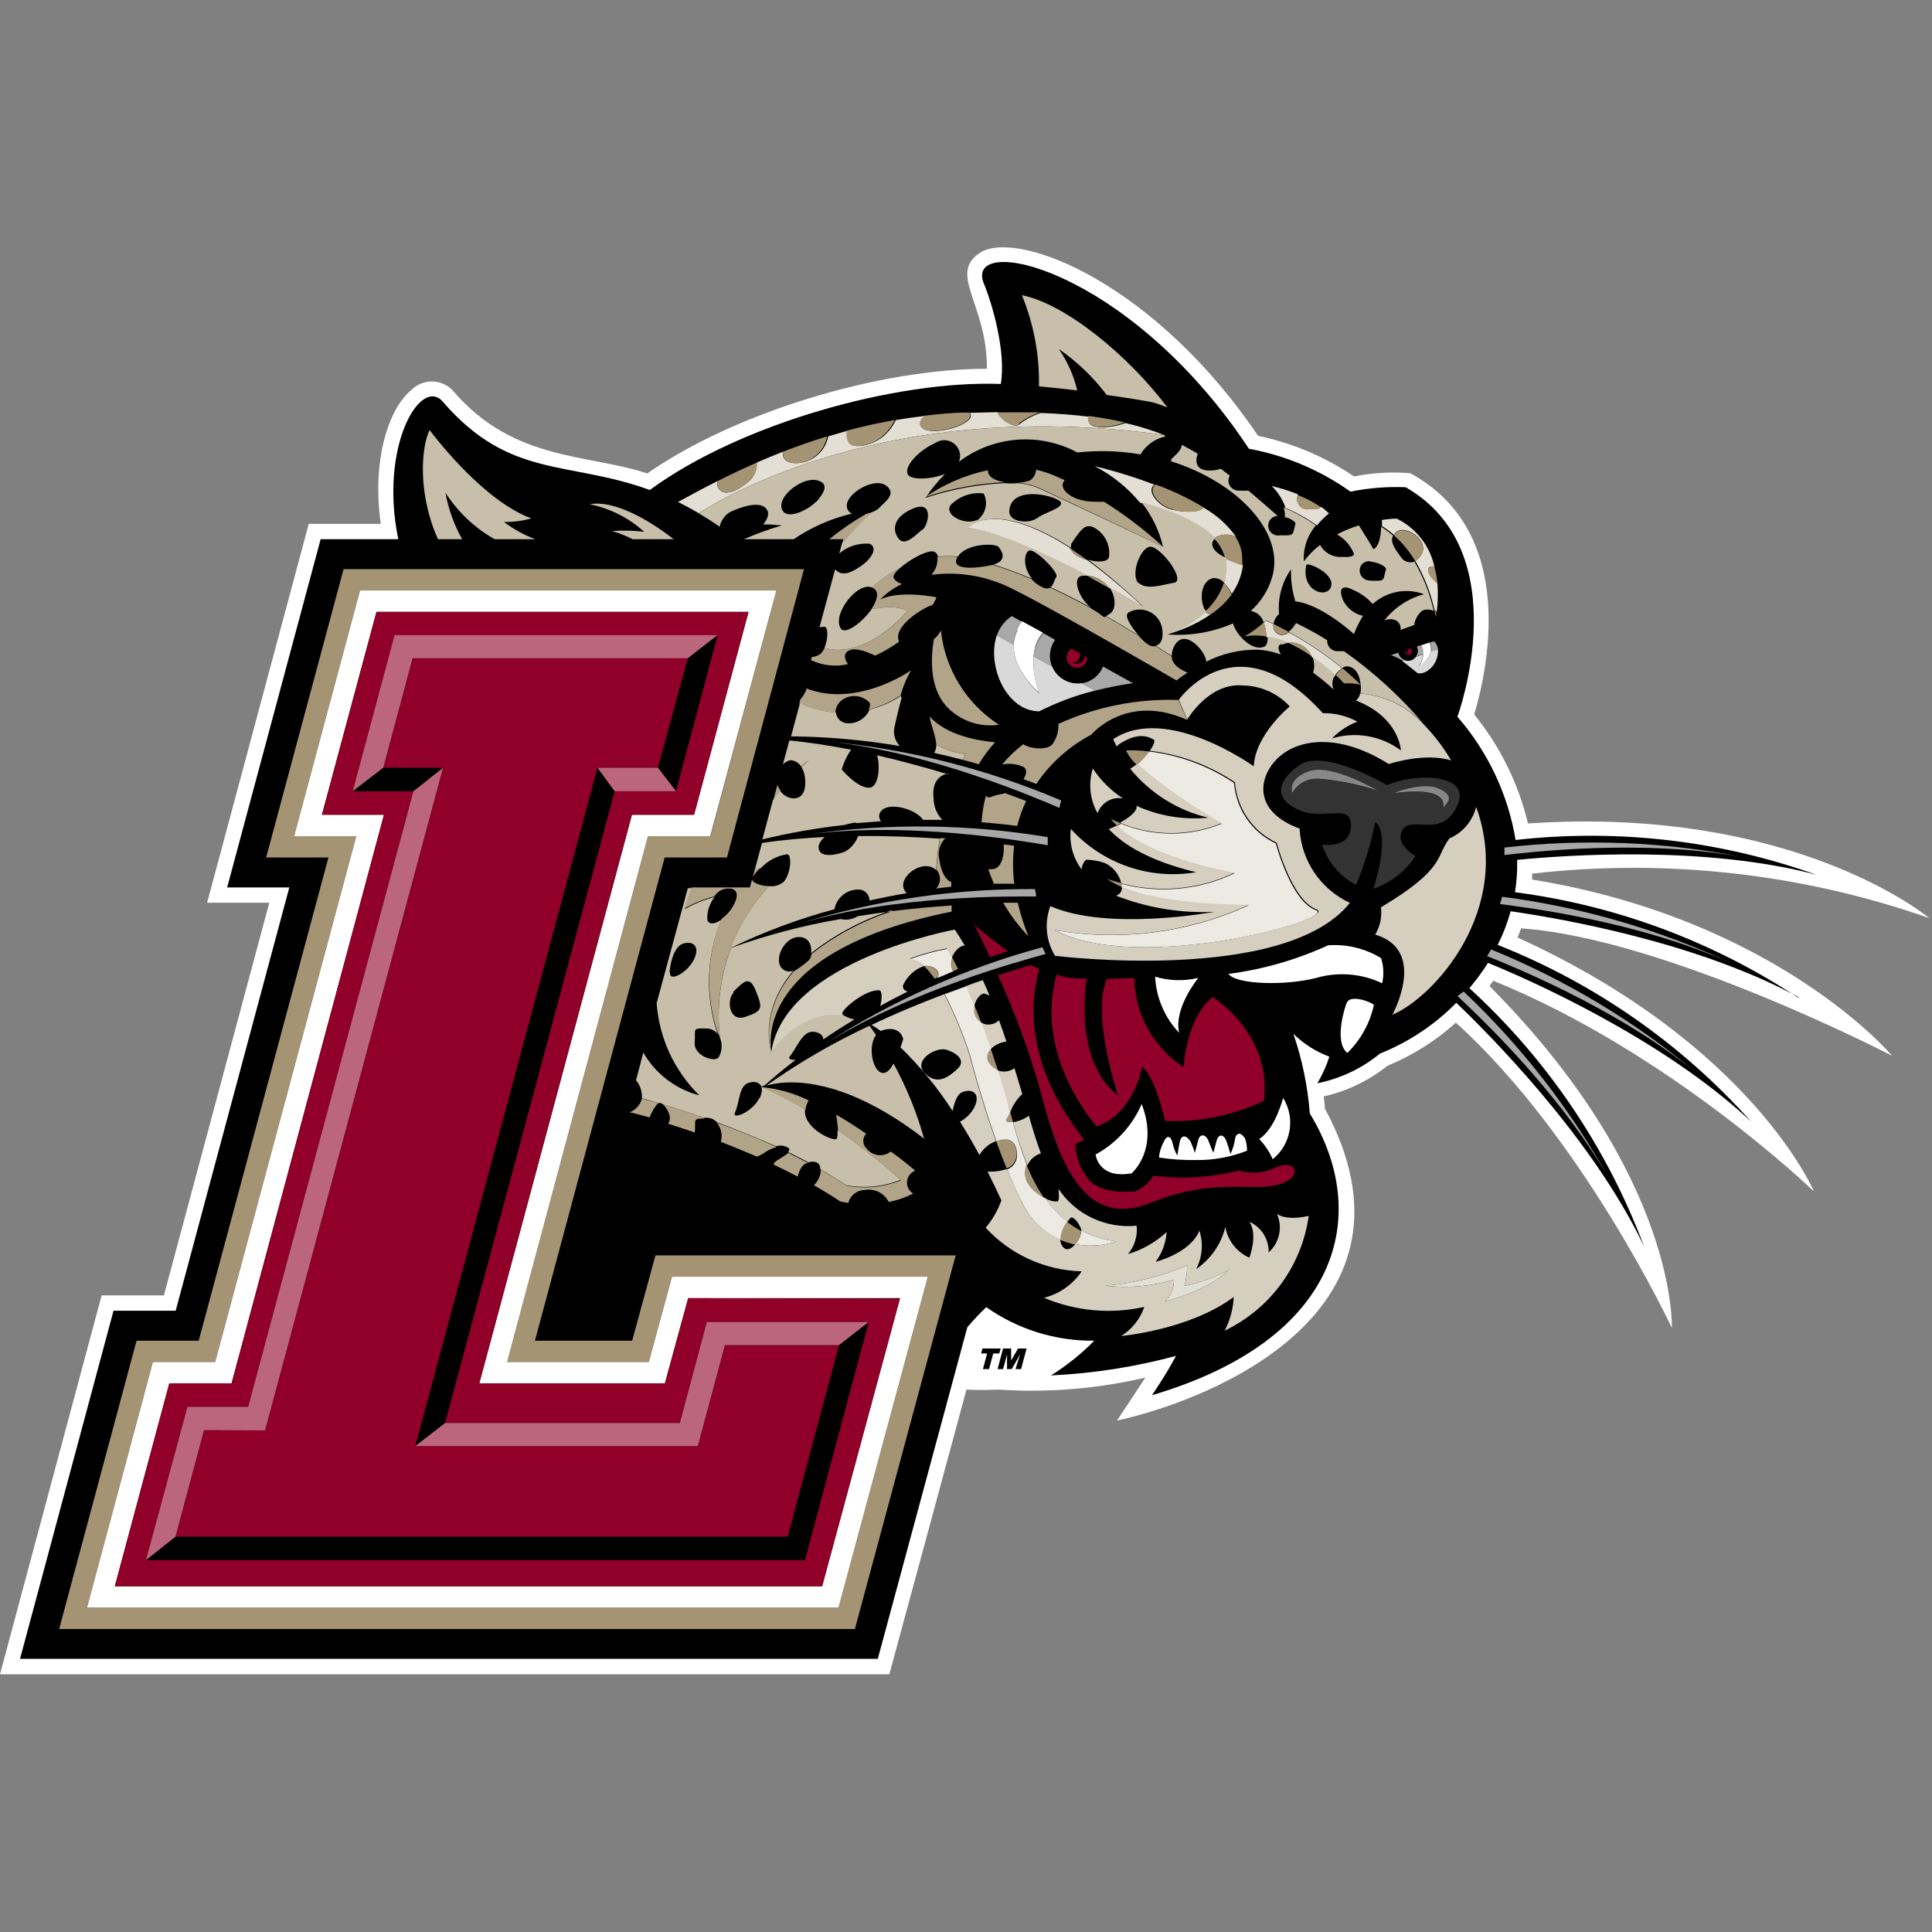 <?xml version="1.0" encoding="UTF-8" standalone="no"?>
<svg width="250px" height="250px" viewBox="0 0 250 250" version="1.1" xmlns="http://www.w3.org/2000/svg" xmlns:xlink="http://www.w3.org/1999/xlink">
    <rect x="0" y="0" width="250" height="250" fill="#808080" stroke="none"/>
    <!-- Generator: Sketch 47.1 (45422) - http://www.bohemiancoding.com/sketch -->
    <title>LAFAY</title>
    <desc>Created with Sketch.</desc>
    <defs></defs>
    <g id="Page-1" stroke="none" stroke-width="1" fill="none" fill-rule="evenodd">
        <g id="LAFAY" fill-rule="nonzero">
            <g id="Asset-2" transform="translate(0, 32)">
                <path d="M244.829,104.609 C244.829,104.609 230.047,87.001 198.245,81.809 C198.261,81.556 198.261,81.302 198.245,81.049 C215.593,79.064 233.166,81.031 249.643,86.8 C249.643,86.8 232.283,72.215 197.717,74.555 C196.487,69.392 194.109,64.572 190.761,60.45 C192.314,55.258 196.693,36.937 182.484,29.233 C180.054,29.033 177.608,29.174 175.217,29.651 C171.459,27.11 167.239,25.325 162.795,24.397 C149.55,4.821 132.189,-2.17 127.019,0.574 C122.453,3.333 127.78,7.254 127.702,15.717 C113.602,15.717 94.938,21.452 83.758,29.264 C76.087,26.706 66.553,27.714 58.758,18.724 C58.109,17.93 57.16,17.44 56.137,17.369 C55.113,17.299 54.106,17.654 53.354,18.352 C50.14,20.925 48.137,27.761 49.27,35.789 L39.953,35.789 C39.658,36.921 27.314,82.909 26.801,84.816 L34.845,84.816 L21.211,135.625 L13.152,135.625 C12.857,136.756 0.512,182.745 0,184.651 L115.078,184.651 C117.997,173.925 122.127,158.673 125.062,147.808 C126.801,147.932 129.13,147.808 129.13,147.808 C135.534,148.241 141.966,147.719 148.214,146.258 C147.795,146.924 144.534,151.822 144.534,151.822 C156.957,149.095 185.543,137.531 171.429,111.43 C171.429,110.933 171.351,110.406 171.289,109.879 C174.302,109.195 177.121,107.838 179.534,105.912 C182.785,104.576 185.78,102.688 188.385,100.332 C204.783,115.118 216.335,139.826 216.335,139.826 C216.335,139.826 217.158,120.156 192.733,95.588 L193.23,94.906 C216.165,104.207 234.72,122.171 234.72,122.171 C234.72,122.171 226.708,103.137 196.366,89.311 C196.537,88.924 196.677,88.536 196.817,88.133 C215.45,89.388 244.829,104.609 244.829,104.609" id="Shape" fill="#FFFFFF"></path>
                <path d="M232.686,97.108 C221.673,89.827 209.139,85.157 196.04,83.452 C196.26,82.068 196.354,80.668 196.32,79.267 C202.795,78.632 220.652,77.391 235.031,81.189 C222.573,76.749 209.263,75.211 196.118,76.694 C195.134,70.784 192.527,65.263 188.587,60.745 C188.587,60.745 196.475,39.432 181.894,31.047 C179.499,30.947 177.1,31.14 174.752,31.62 C170.834,28.83 166.349,26.936 161.615,26.071 C145.963,2.433 124.519,-1.953 127.329,4.743 C128.354,7.207 130.217,13.485 129.503,17.686 C116.056,17.174 95.854,22.77 84.084,31.403 C73.463,27.544 65.963,30.008 57.298,19.98 C54.457,16.678 49.037,25.683 51.537,37.773 L41.491,37.773 L29.394,82.832 L37.438,82.832 L22.733,137.609 L14.689,137.609 L2.593,182.652 L113.587,182.652 L125.171,139.748 C125.94,138.836 126.759,137.966 127.624,137.144 C131.708,140.025 136.599,141.543 141.599,141.484 C139.917,143.2 138.035,144.709 135.994,145.979 C141.463,145.726 146.888,144.879 152.174,143.452 C150.87,145.917 149.068,148.536 149.068,148.536 C173.494,141.329 177.484,125.178 169.488,112.081 C169.217,108.569 168.502,105.105 167.36,101.773 C168.69,103.072 170.277,104.081 172.019,104.734 C171.632,105.935 171.111,107.089 170.466,108.174 C173.442,107.576 176.226,106.256 178.571,104.331 C182.284,102.847 185.647,100.609 188.447,97.758 C192.081,101.246 205.916,114.901 212.733,129.27 C207.942,116.515 200.2,105.071 190.14,95.868 C191.015,94.833 191.819,93.74 192.547,92.597 C197.376,94.55 215.093,102.3 226.599,113.15 C217.602,103.078 206.372,95.244 193.804,90.272 C194.501,88.877 195.062,87.418 195.481,85.916 C201.848,86.831 219.581,89.885 232.748,97.046" id="Shape" fill="#000000"></path>
                <path d="M139.41,18.6 C138.967,16.648 138.15,14.801 137.003,13.159 C139.38,14.798 141.477,16.808 143.214,19.111 C146.227,19.53 148.447,19.918 149.006,20.026 C149.565,20.134 150.388,20.476 151.071,20.724 C145.963,13.95 137.842,7.301 132.236,6.2 C133.769,9.94 134.52,13.955 134.441,17.995 C136.149,18.151 137.826,18.337 139.41,18.523" id="Shape" fill="#C8BFAB"></path>
                <path d="M141.77,117.382 C141.77,117.382 142.081,120.59 146.429,119.831 C146.429,119.831 150.016,116.823 147.733,110.856 C146.535,113.633 144.442,115.93 141.786,117.382" id="Shape" fill="#FFFFFF"></path>
                <path d="M166.04,110.05 C166.04,110.05 165.016,114.111 162.935,115.382 C163.669,116.146 164.262,117.033 164.689,118.001 C167.086,116.07 167.659,112.656 166.025,110.05" id="Shape" fill="#FFFFFF"></path>
                <path d="M140.621,94.643 C137.314,94.643 136.755,94.038 136.755,94.038 C133.649,104.594 141.894,113.77 141.894,113.77 C146.801,112.065 147.795,106.02 147.795,106.02 C149.55,107.462 150.761,113.057 150.761,113.057 C155.169,113.237 159.555,112.343 163.54,110.453 C164.658,101.788 156.91,97.014 156.91,97.014 C153.416,99.851 153.168,106.097 153.168,106.097 C149.25,103.545 146.854,99.22 146.77,94.55 L143.23,94.674 C141.149,99.2 144.674,109.787 144.674,109.787 C138.727,105.136 140.621,94.674 140.621,94.674" id="Shape" fill="#900028"></path>
                <path d="M155,94.55 C153.175,94.981 151.267,94.923 149.472,94.379 C149.605,97.095 150.707,99.673 152.578,101.649 C151.848,98.425 155.062,94.55 155.062,94.55" id="Shape" fill="#FFFFFF"></path>
                <path d="M161.056,115.289 C160.543,114.374 159.876,114.607 159.798,115.506 C159.69,116.139 159.497,116.754 159.224,117.335 C159.037,116.668 158.82,115.971 158.68,115.63 C158.323,114.653 157.624,114.778 157.422,115.63 C157.314,116.064 157.127,116.731 157.003,117.18 C156.77,116.591 156.491,115.971 156.382,115.63 C155.978,114.669 155.248,114.716 155.047,115.537 C154.953,115.94 154.767,116.638 154.612,117.18 C154.46,116.701 154.284,116.23 154.084,115.769 C153.882,115.351 152.997,114.39 152.655,115.769 C152.547,116.25 152.422,117.056 152.345,117.537 C152.073,117.05 151.869,116.528 151.739,115.987 C151.584,115.103 151.056,114.7 150.59,115.754 C150.243,116.38 150.031,117.072 149.969,117.784 C151.577,118.029 153.203,118.137 154.829,118.11 C157.066,118.131 159.286,117.721 161.366,116.901 C161.37,116.303 161.265,115.71 161.056,115.15" id="Shape" fill="#FFFFFF"></path>
                <path d="M174.193,97.929 C174.193,97.929 172.484,102.749 174.348,104.253 C176.071,102.563 177.264,100.409 177.78,98.053 C177.78,97.82 174.394,96.348 174.193,98.053" id="Shape" fill="#FFFFFF"></path>
                <path d="M178.711,91.977 C176.656,90.729 174.263,90.149 171.863,90.319 C167.774,92.197 163.424,93.446 158.96,94.023 C159.938,95.403 166.289,95.573 170.295,94.55 C173.134,93.721 176.18,93.964 178.851,95.232 C179.096,94.154 179.048,93.03 178.711,91.977" id="Shape" fill="#FFFFFF"></path>
                <path d="M170.497,68.758 C169.154,68.716 167.898,69.42 167.236,70.587 C167.236,70.587 166.46,68.867 169.332,67.812 C172.205,66.758 178.199,70.323 178.199,70.323 C175.684,69.492 173.077,68.971 170.435,68.773 M185.963,69.998 C188.012,70.85 187.516,71.548 186.724,72.525 C186.724,72.013 187.22,69.734 180.248,70.649 C180.248,70.649 183.898,69.099 185.963,69.998 M171.056,77.206 C171.761,79.488 173.348,81.396 175.466,82.507 C176.563,79.894 177.395,77.178 177.95,74.4 C177.95,74.4 180.078,75.191 177.733,83.002 C179.964,82.231 181.875,80.743 183.168,78.771 C183.168,78.771 180.357,77.221 181.506,75.346 C182.655,73.47 186.568,76.617 188.571,72.246 C190.575,67.874 182.547,68.091 179.503,69.611 C179.503,69.611 171.335,64.759 168.121,67.022 C164.907,69.285 165.016,71.594 168.292,72.897 C171.568,74.198 175.047,71.749 174.798,75.082 C174.596,77.841 171.102,77.299 171.102,77.299" id="Shape" fill="#333333"></path>
                <path d="M169.332,67.812 C166.46,68.867 167.236,70.587 167.236,70.587 C167.898,69.42 169.154,68.716 170.497,68.758 C173.139,68.955 175.746,69.476 178.261,70.308 C178.261,70.308 172.267,66.743 169.394,67.797" id="Shape" fill="#878787"></path>
                <path d="M186.77,72.509 C187.609,71.594 188.059,70.835 186.009,69.983 C183.96,69.13 180.295,70.633 180.295,70.633 C187.267,69.719 186.755,71.998 186.77,72.509" id="Shape" fill="#878787"></path>
                <path d="M139.969,56.404 C138.353,56.638 136.783,55.752 136.149,54.25 L133.742,52.917 C133.632,54.549 133.887,56.185 134.488,57.706 C133.374,56.745 132.466,55.569 131.817,54.25 C131.377,53.37 131.153,52.397 131.165,51.413 L128.991,50.189 C127.655,54.064 130.186,60.032 134.472,60.047 C136.78,58.88 139.213,57.975 141.724,57.35 L139.969,56.389" id="Shape" fill="#D9D9D9"></path>
                <path d="M131.165,51.475 C131.182,50.799 131.34,50.134 131.63,49.523 C131.802,49.147 132.01,48.788 132.252,48.453 L130.916,47.724 C130.004,48.323 129.325,49.214 128.991,50.251 L131.165,51.475" id="Shape" fill="#A8A8A8"></path>
                <path d="M133.944,51.863 C133.847,52.213 133.78,52.571 133.742,52.932 L136.149,54.266 C135.653,53.121 135.801,51.8 136.537,50.794 L134.984,49.925 C134.508,50.489 134.164,51.151 133.975,51.863" id="Shape" fill="#A8A8A8"></path>
                <path d="M139.969,56.404 L141.724,57.365 L141.724,57.365 C143.331,56.959 144.958,56.638 146.599,56.404 L142.733,54.25 C142.262,55.411 141.21,56.237 139.969,56.42" id="Shape" fill="#A8A8A8"></path>
                <path d="M140.357,52.917 C140.324,53.27 140.118,53.583 139.807,53.754 C139.496,53.924 139.121,53.93 138.804,53.77 C139.099,53.748 139.371,53.602 139.552,53.368 C139.733,53.135 139.805,52.835 139.752,52.545 L138.649,51.941 C138.075,52.288 137.849,53.007 138.12,53.62 C138.392,54.232 139.077,54.549 139.72,54.358 C140.291,54.192 140.691,53.68 140.714,53.087 L140.419,52.917" id="Shape" fill="#900028"></path>
                <path d="M131.63,49.6 C131.34,50.211 131.182,50.877 131.165,51.553 C131.175,52.49 131.398,53.412 131.817,54.25 C132.471,55.553 133.379,56.712 134.488,57.66 C133.887,56.138 133.632,54.502 133.742,52.87 C133.78,52.509 133.847,52.151 133.944,51.801 C134.133,51.089 134.477,50.427 134.953,49.864 L134.953,49.864 L132.252,48.391 C132.01,48.726 131.802,49.085 131.63,49.461" id="Shape" fill="#FFFFFF"></path>
                <path d="M185.575,50.98 L185.047,51.135 C185.214,51.492 185.268,51.892 185.202,52.282 L186.071,52.002 C186.023,51.616 185.849,51.257 185.575,50.98" id="Shape" fill="#A8A8A8"></path>
                <path d="M183.23,52.932 L184.177,52.623 C184.232,52.228 184.162,51.827 183.975,51.475 L183.339,51.661 C183.551,52.071 183.509,52.565 183.23,52.932" id="Shape" fill="#A8A8A8"></path>
                <path d="M181.786,53.413 C181.348,53.275 181.025,52.904 180.947,52.452 L179.984,52.778 C180.532,52.957 181.055,53.207 181.537,53.522 L181.863,53.413" id="Shape" fill="#A8A8A8"></path>
                <path d="M182.019,52.7 C182.131,52.763 182.264,52.776 182.386,52.734 C182.507,52.693 182.605,52.601 182.655,52.483 C182.749,52.297 182.711,52.071 182.562,51.925 L182.562,51.925 L182.143,52.065 C182.098,52.158 182.095,52.267 182.137,52.362 C182.179,52.458 182.261,52.53 182.36,52.56 L182.236,52.56 C182.125,52.562 182.02,52.514 181.948,52.431 C181.876,52.347 181.845,52.235 181.863,52.127 L181.755,52.127 C181.719,52.337 181.827,52.545 182.019,52.638" id="Shape" fill="#900028"></path>
                <path d="M184.193,52.7 C184.113,53.254 183.911,53.783 183.602,54.25 C184.361,53.826 184.92,53.117 185.155,52.282 C185.222,51.892 185.168,51.492 185,51.135 L183.944,51.475 L183.944,51.475 C184.131,51.827 184.201,52.228 184.146,52.623" id="Shape" fill="#FFFFFF"></path>
                <path d="M185.202,52.282 L186.071,52.002 C186.211,53.971 184.519,55.382 183.432,55.102 C183.432,55.102 182.003,53.94 181.46,53.553 L181.786,53.444 C182.325,53.628 182.921,53.432 183.245,52.964 L184.193,52.654 C184.104,53.205 183.903,53.732 183.602,54.203 C184.375,53.795 184.938,53.08 185.155,52.235" id="Shape" fill="#D9D9D9"></path>
                <path d="M130.016,30.395 C128.835,30.225 127.826,29.76 127.826,28.846 C124.935,29.462 122.192,30.636 119.752,32.302 C123.069,31.2 126.523,30.559 130.016,30.395" id="Shape" fill="#B2A488"></path>
                <path d="M133.307,30.163 C132.779,30.352 132.223,30.451 131.661,30.457 C132.636,30.532 133.591,30.767 134.488,31.155 C139.348,33.387 150.497,38.75 150.497,38.75 C148.136,36.576 145.579,34.625 142.857,32.922 C142.464,32.948 142.07,32.948 141.677,32.922 C138.68,32.922 137.019,31.294 137.624,30.334 L137.764,30.132 L136.335,29.497 C135.606,29.196 134.853,28.957 134.084,28.784 C134.04,29.319 133.769,29.81 133.339,30.132" id="Shape" fill="#B2A488"></path>
                <path d="M151.63,52.948 L149.534,51.615 C149.26,51.656 148.98,51.618 148.727,51.507 C148.195,51.167 147.723,50.743 147.329,50.251 C146.025,49.461 144.612,48.623 143.121,47.771 C142.686,48.004 142.748,47.6 141.413,46.872 L141.087,46.655 C139.394,45.74 137.655,44.857 135.901,44.035 C135.59,44.237 135.109,44.221 134.239,43.617 C133.964,43.432 133.718,43.207 133.509,42.95 C131.801,42.237 130.124,41.602 128.509,41.106 L128.401,41.106 C126.429,41.556 123.37,41.803 123.742,40.44 C123.778,40.304 123.83,40.174 123.898,40.052 C123.035,39.976 122.167,39.976 121.304,40.052 C121.376,40.901 121.096,41.741 120.528,42.377 C124.186,41.906 127.9,42.571 131.165,44.283 C135.823,46.531 152.236,56.048 152.236,56.048 C152.236,56.048 152.78,55.614 153.665,55.041 C152.531,54.56 151.677,53.925 151.615,52.979" id="Shape" fill="#B2A488"></path>
                <path d="M104.472,118.513 L104.612,118.513 C103.742,118.048 102.857,117.599 101.988,117.18 C101.568,117.645 100.357,118.156 100.202,118.466 L100.109,118.699 C101.165,119.195 102.22,119.722 103.214,120.249 C103.432,119.459 103.758,118.699 104.394,118.513" id="Shape" fill="#B2A488"></path>
                <path d="M85.248,110.763 C84.099,110.422 83.323,110.221 83.043,110.143 C83.05,110.179 83.05,110.216 83.043,110.251 C82.807,111.016 82.236,111.632 81.491,111.925 L81.491,111.925 C81.491,111.925 82.438,112.142 84.053,112.592 C84.314,111.899 84.698,111.259 85.186,110.701 L85.186,110.701" id="Shape" fill="#B2A488"></path>
                <path d="M91.087,112.638 C89.022,111.91 87.205,111.337 85.807,110.918 C86.236,111.344 86.538,111.881 86.677,112.468 C86.708,112.798 86.632,113.13 86.46,113.413 C87.5,113.739 88.649,114.111 89.907,114.545 L89.907,114.545 C90.078,112.995 89.534,112.701 91.087,112.747" id="Shape" fill="#B2A488"></path>
                <path d="M100.404,116.389 C97.764,115.165 95.14,114.111 92.764,113.29 C93.329,113.977 93.521,114.898 93.276,115.754 C94.736,116.328 96.273,116.948 97.935,117.66 C98.239,117.552 98.53,117.412 98.804,117.242 C99.307,116.869 99.876,116.595 100.481,116.436" id="Shape" fill="#B2A488"></path>
                <path d="M98.587,108.671 C100.526,109.538 102.413,110.516 104.239,111.6 C104.276,111.171 104.415,110.757 104.643,110.391 C102.743,109.463 100.692,108.88 98.587,108.671" id="Shape" fill="#B2A488"></path>
                <path d="M118.37,119.427 C117.562,118.761 116.506,117.877 115.264,117.01 C114.803,117.373 114.217,117.538 113.634,117.468 C113.051,117.398 112.52,117.099 112.158,116.638 C111.885,116.394 111.723,116.05 111.708,115.685 C111.693,115.32 111.828,114.964 112.081,114.7 C110.854,113.847 109.534,113.01 108.199,112.236 C108.307,112.98 108.416,113.785 108.447,114.297 C111.3,116.258 114.018,118.407 116.584,120.73 C114.354,121.628 111.913,121.87 109.55,121.427 C108.478,120.698 107.36,120.016 106.211,119.365 C106.215,119.765 106.119,120.159 105.932,120.513 C105.773,120.83 105.569,121.122 105.326,121.38 C106.475,122.031 107.609,122.713 108.711,123.457 C108.711,123.457 109.115,123.55 109.767,123.659 C110.018,122.687 110.889,122.002 111.894,121.985 C113.16,121.754 114.426,122.386 115,123.535 C116.101,123.321 117.167,122.956 118.168,122.45 C117.634,122.129 117.325,121.537 117.367,120.916 C117.41,120.295 117.797,119.75 118.37,119.505" id="Shape" fill="#B2A488"></path>
                <path d="M90.404,34.41 C93.339,32.55 114.907,19.313 150.621,24.288 C149.003,23.643 147.336,23.125 145.637,22.738 C143.789,23.436 141.258,23.514 140.978,22.738 C140.879,22.479 140.879,22.192 140.978,21.933 C139.068,21.684 136.972,21.529 134.674,21.436 C133.685,21.752 132.76,22.24 131.941,22.878 C131.335,23.483 129.705,22.506 129.084,21.328 L125.497,21.421 C125.699,21.715 125.668,22.072 125.264,22.413 C123.929,23.607 120.171,24.242 119.332,23.358 C118.851,22.863 119.13,22.32 119.705,21.808 C118.416,21.963 117.158,22.149 115.916,22.351 C115.589,23.068 115.119,23.712 114.534,24.242 C113.199,25.622 110.202,26.273 109.876,25.141 C109.693,24.694 109.64,24.206 109.72,23.73 C108.851,23.963 108.012,24.211 107.174,24.459 C106.828,26.271 105.357,27.658 103.525,27.9 C101.584,28.102 101.227,27.249 101.289,26.459 C100.14,26.908 99.022,27.373 97.919,27.854 C97.987,28.89 97.511,29.888 96.661,30.488 C95.311,31.573 93.882,32.147 93.152,31.403 C92.841,31.096 92.737,30.635 92.888,30.225 C91.071,31.14 89.348,32.069 87.733,32.953 C88.602,33.387 89.503,33.867 90.404,34.41" id="Shape" fill="#E4DFD5"></path>
                <path d="M170.233,85.761 C167.034,84.568 165.093,77.144 165.093,77.144 C162.011,75.696 159.947,72.706 159.689,69.316 C156.392,67.111 152.62,65.714 148.68,65.24 C148.23,65.861 147.709,66.428 147.127,66.929 C150.531,69.821 154.202,72.385 158.09,74.586 C153.916,76.292 149.237,76.292 145.062,74.586 L144.534,74.88 C149.037,79.236 159.783,80.987 159.783,80.987 C155.211,83.173 150.009,83.662 145.109,82.367 C145.122,82.522 145.122,82.677 145.109,82.832 C151.056,85.374 161.599,85.141 161.599,85.141 C153.736,88.72 144.972,89.839 136.46,88.35 C147.329,94.147 173.447,86.924 170.233,85.746" id="Shape" fill="#EDEAE3"></path>
                <path d="M166.242,33.681 C167.717,34.293 169.118,35.068 170.419,35.991 C170.874,35.415 171.395,34.895 171.972,34.441 C171.656,34.123 171.313,33.833 170.947,33.573 C170.776,33.852 170.435,33.883 169.286,33.837 C168.816,33.883 168.359,33.673 168.088,33.288 C167.818,32.902 167.777,32.401 167.981,31.977 C166.873,31.527 165.73,31.164 164.565,30.892 C165.347,31.665 165.946,32.602 166.32,33.635" id="Shape" fill="#E4DFD5"></path>
                <path d="M184.969,41.431 C185.15,41.293 185.386,41.247 185.606,41.307 C185.021,38.603 183.223,36.317 180.73,35.108 C180.062,35.108 179.425,35.2 178.82,35.278 L178.82,35.386 C178.835,35.614 178.835,35.841 178.82,36.069 C179.369,36.407 179.888,36.791 180.373,37.215 C180.462,37.04 180.596,36.89 180.761,36.782 C181.957,35.929 184.938,37.913 183.96,39.68 C183.787,40.059 183.499,40.374 183.137,40.579 C184.292,42.568 185.135,44.721 185.637,46.965 C185.738,47.019 185.832,47.087 185.916,47.166 C186.068,45.953 186.099,44.728 186.009,43.508 C185.186,42.749 184.457,41.881 184.969,41.385" id="Shape" fill="#E4DFD5"></path>
                <path d="M144.41,128.65 C142.846,128.424 141.33,127.942 139.922,127.224 C139.858,127.88 139.586,128.499 139.146,128.991 C140.901,129.334 142.714,129.217 144.41,128.65" id="Shape" fill="#EDEAE3"></path>
                <path d="M143.571,44.082 C146.18,45.508 147.935,46.547 147.935,46.547 C145.642,44.378 143.221,42.348 140.683,40.471 C139.643,40.176 138.665,39.602 138.478,38.92 C128.432,32.441 125.186,36.316 125.186,36.316 C129.146,36.797 135.73,39.897 140.714,42.517 C141.83,42.581 142.854,43.152 143.494,44.066" id="Shape" fill="#E4DFD5"></path>
                <path d="M173.68,54.483 C171.53,52.724 169.222,51.168 166.786,49.833 C166.463,50.104 166.036,50.218 165.621,50.142 C165.018,49.99 164.651,49.382 164.798,48.779 C164.146,48.453 163.773,48.298 163.773,48.298 C163.701,48.404 163.617,48.503 163.525,48.593 C163.754,49.18 163.865,49.807 163.851,50.437 C164.8,50.584 165.728,50.844 166.615,51.212 C167.938,50.996 169.233,51.732 169.72,52.979 C170.789,53.707 171.797,54.521 172.733,55.413 C172.956,55.06 173.253,54.758 173.602,54.529" id="Shape" fill="#E4DFD5"></path>
                <path d="M104.705,66.34 C104.705,66.34 104.317,66.603 103.634,67.115 L103.742,67.254 C104.048,66.934 104.369,66.629 104.705,66.34" id="Shape" fill="#B2A488"></path>
                <path d="M120.839,50.716 C120.404,53.367 120.326,56.916 122.391,59.319 C124.129,61.233 126.709,62.158 129.27,61.783 C125.05,59.063 122.288,54.586 121.755,49.6 C121.638,49.804 121.508,50.001 121.366,50.189 C121.21,50.384 121.033,50.56 120.839,50.716" id="Shape" fill="#B2A488"></path>
                <path d="M150.885,50.111 C152.929,49.588 154.867,48.718 156.615,47.538 C156.36,47.461 156.122,47.335 155.916,47.166 C154.472,48.5 152.756,49.504 150.885,50.111" id="Shape" fill="#E4DFD5"></path>
                <path d="M158.602,40.3 C158.602,40.502 158.602,40.718 158.602,40.935 C158.675,41.763 158.601,42.597 158.385,43.4 C158.792,43.827 159.132,44.313 159.394,44.842 C160.18,43.736 160.676,42.452 160.839,41.106 C160.186,40.873 159.534,40.61 158.96,40.377 L158.634,40.222" id="Shape" fill="#E4DFD5"></path>
                <path d="M159.938,37.448 C158.819,35.883 157.366,34.586 155.683,33.651 C155.497,34.239 153.602,34.41 151.693,33.961 C149.783,33.511 148.261,31.419 149.394,30.721 L149.394,30.721 C146.862,29.752 144.268,28.95 141.63,28.319 C143.893,29.479 145.896,31.087 147.516,33.046 C150.373,33.79 154.783,35.247 157.096,37.696 C157.196,37.602 157.305,37.519 157.422,37.448 C158.221,37.082 159.14,37.082 159.938,37.448" id="Shape" fill="#E4DFD5"></path>
                <path d="M173.913,56.435 C174.637,56.385 175.364,56.442 176.071,56.606 C175.311,55.846 174.519,55.149 173.742,54.483 C173.393,54.712 173.096,55.013 172.873,55.366 C173.54,56.002 173.913,56.435 173.913,56.435" id="Shape" fill="#A49473"></path>
                <path d="M131.071,113.15 C130.963,112.747 130.854,112.329 130.73,111.925 C130.617,112.193 130.476,112.447 130.311,112.685 C129.984,113.119 130.404,113.258 131.071,113.15" id="Shape" fill="#A49473"></path>
                <path d="M126.972,100.332 C126.677,99.541 126.382,98.781 126.087,98.115 C125.792,98.971 126.168,99.913 126.972,100.332" id="Shape" fill="#A49473"></path>
                <path d="M128.23,105.865 C128.49,106.129 128.795,106.344 129.13,106.501 C128.82,105.54 128.509,104.609 128.214,103.726 C127.892,103.988 127.705,104.381 127.705,104.796 C127.705,105.21 127.892,105.603 128.214,105.865" id="Shape" fill="#A49473"></path>
                <path d="M139.907,127.286 C139.258,126.941 138.64,126.542 138.059,126.093 C137.526,126.761 137.216,127.58 137.174,128.433 C137.804,128.705 138.459,128.912 139.13,129.053 C139.571,128.561 139.843,127.942 139.907,127.286" id="Shape" fill="#A49473"></path>
                <path d="M135.093,123.008 C134.195,121.691 133.45,120.277 132.873,118.792 C132.714,119.164 132.634,119.565 132.64,119.97 C132.64,121.287 133.96,122.388 135.093,123.07" id="Shape" fill="#A49473"></path>
                <path d="M165.621,50.096 C166.036,50.171 166.463,50.058 166.786,49.786 C165.994,49.337 165.233,48.98 164.798,48.732 C164.651,49.335 165.018,49.944 165.621,50.096" id="Shape" fill="#A49473"></path>
                <path d="M140.683,40.471 C139.907,39.913 139.13,39.416 138.478,38.92 C138.665,39.572 139.643,40.145 140.683,40.471" id="Shape" fill="#A49473"></path>
                <path d="M140.792,42.578 L143.571,44.129 C142.931,43.214 141.907,42.643 140.792,42.578" id="Shape" fill="#A49473"></path>
                <path d="M166.615,51.15 C167.705,51.637 168.745,52.229 169.72,52.917 C169.233,51.67 167.938,50.934 166.615,51.15" id="Shape" fill="#A49473"></path>
                <path d="M163.525,48.546 C162.768,49.224 161.946,49.826 161.071,50.344 C161.992,50.196 162.93,50.196 163.851,50.344 C163.865,49.714 163.754,49.087 163.525,48.499" id="Shape" fill="#A49473"></path>
                <path d="M155.916,47.166 C156.122,47.335 156.36,47.461 156.615,47.538 C157.672,46.838 158.602,45.963 159.363,44.95 C159.12,44.385 158.79,43.862 158.385,43.4 C157.907,44.829 157.067,46.11 155.947,47.12" id="Shape" fill="#A49473"></path>
                <path d="M159.938,37.448 C159.14,37.082 158.221,37.082 157.422,37.448 C157.305,37.519 157.196,37.602 157.096,37.696 C157.81,38.414 158.31,39.315 158.54,40.3 L158.866,40.455 C159.441,40.688 160.093,40.951 160.745,41.184 C160.761,40.894 160.761,40.605 160.745,40.316 C160.742,39.305 160.439,38.318 159.876,37.479" id="Shape" fill="#A49473"></path>
                <path d="M151.755,33.961 C153.665,34.41 155.559,34.239 155.745,33.651 C153.773,32.47 151.694,31.478 149.534,30.69 L149.534,30.69 C148.401,31.387 149.845,33.48 151.832,33.929" id="Shape" fill="#A49473"></path>
                <path d="M143.292,81.763 C143.883,82.16 144.512,82.497 145.171,82.77 C145.184,82.615 145.184,82.46 145.171,82.305 C144.037,82.01 143.37,81.763 143.37,81.763" id="Shape" fill="#A49473"></path>
                <path d="M148.68,65.24 C147.696,65.118 146.705,65.072 145.714,65.1 C146.045,65.815 146.521,66.454 147.112,66.975 C147.693,66.474 148.214,65.907 148.665,65.286" id="Shape" fill="#A49473"></path>
                <path d="M143.742,73.966 C143.98,74.268 144.24,74.553 144.519,74.819 L145.047,74.524 C144.602,74.361 144.167,74.175 143.742,73.966" id="Shape" fill="#A49473"></path>
                <path d="M131.537,117.149 C131.413,115.305 130.109,115.18 128.882,115.599 C129.301,116.777 129.767,117.986 130.264,119.195 C131.138,118.886 131.672,118.003 131.537,117.087" id="Shape" fill="#A49473"></path>
                <path d="M185.637,47.011 C185.637,47.275 185.776,47.554 185.839,47.833 C185.839,47.616 185.839,47.414 185.839,47.213 C185.755,47.134 185.661,47.066 185.559,47.011" id="Shape" fill="#A49473"></path>
                <path d="M184.969,41.431 C184.425,41.928 185.186,42.795 186.009,43.555 C185.94,42.796 185.805,42.044 185.606,41.307 C185.386,41.247 185.15,41.293 184.969,41.431" id="Shape" fill="#A49473"></path>
                <path d="M183.96,39.727 C184.938,37.959 181.957,35.975 180.761,36.828 C180.596,36.936 180.462,37.086 180.373,37.262 C181.46,38.236 182.392,39.37 183.137,40.626 C183.499,40.42 183.787,40.105 183.96,39.727" id="Shape" fill="#A49473"></path>
                <path d="M169.255,33.883 C170.404,33.883 170.807,33.883 170.916,33.62 C169.991,32.99 168.996,32.47 167.95,32.069 C167.746,32.494 167.787,32.995 168.057,33.381 C168.328,33.766 168.785,33.976 169.255,33.929" id="Shape" fill="#A49473"></path>
                <path d="M93.168,31.403 C93.898,32.147 95.326,31.573 96.677,30.488 C97.526,29.888 98.002,28.89 97.935,27.854 C96.175,28.628 94.498,29.419 92.904,30.225 C92.753,30.635 92.856,31.096 93.168,31.403" id="Shape" fill="#A49473"></path>
                <path d="M103.525,27.9 C105.303,27.604 106.706,26.229 107.034,24.459 C105.047,25.079 103.137,25.745 101.289,26.459 C101.289,27.249 101.584,28.102 103.525,27.9" id="Shape" fill="#A49473"></path>
                <path d="M109.736,25.141 C110.124,26.273 113.121,25.622 114.394,24.242 C114.979,23.712 115.449,23.068 115.776,22.351 C113.618,22.738 111.522,23.203 109.565,23.73 C109.484,24.206 109.538,24.694 109.72,25.141" id="Shape" fill="#A49473"></path>
                <path d="M140.854,22.661 C141.18,23.467 143.711,23.39 145.512,22.661 C143.975,22.302 142.42,22.022 140.854,21.824 C140.755,22.084 140.755,22.37 140.854,22.63" id="Shape" fill="#A49473"></path>
                <path d="M119.255,23.328 C120.093,24.211 123.913,23.576 125.186,22.382 C125.59,22.041 125.621,21.684 125.419,21.39 L124.969,21.39 C123.152,21.39 121.366,21.591 119.627,21.793 C119.053,22.273 118.773,22.816 119.255,23.343" id="Shape" fill="#A49473"></path>
                <path d="M131.863,22.8 C132.682,22.163 133.607,21.675 134.596,21.359 C132.857,21.359 131.009,21.359 129.006,21.359 C129.627,22.491 131.258,23.467 131.863,22.909" id="Shape" fill="#A49473"></path>
                <path d="M169.022,41.121 C169.115,40.672 172.686,42.16 172.252,43.849 C171.817,45.539 168.339,44.578 169.022,41.121 M177.329,40.657 C179.068,40.92 179.363,41.587 179.363,41.587 C178.913,43.136 179.363,43.214 177.36,43.136 C175.357,43.059 175.59,40.393 177.36,40.641 M151.63,27.528 C151.586,27.582 151.534,27.629 151.475,27.668 C160.373,30.473 166.413,37.107 164.565,42.842 C164.06,44.459 163.126,45.911 161.863,47.042 C162.116,47.108 162.361,47.202 162.593,47.322 C163.041,47.605 163.372,48.039 163.525,48.546 C163.617,48.456 163.701,48.358 163.773,48.252 C163.773,48.252 164.146,48.407 164.798,48.732 C164.875,48.232 165.128,47.776 165.512,47.446 C165.321,45.395 165.872,43.344 167.065,41.664 C167.008,43.071 167.197,44.476 167.624,45.818 C171.025,46.19 175.202,50.05 175.202,50.05 C175.508,49.226 175.899,48.437 176.366,47.694 C175.232,47.438 174.277,46.679 173.773,45.632 C173.075,43.911 173.944,43.725 175.078,44.33 C176.054,44.74 176.925,45.365 177.624,46.159 C179.427,44.528 181.991,44.038 184.27,44.888 C182.228,45.438 180.419,46.635 179.115,48.298 C179.605,48.062 180.177,48.062 180.668,48.298 C181.086,48.547 181.308,49.027 181.227,49.507 L183.012,48.871 C183.012,48.267 183.665,46.996 184.41,46.888 C184.791,46.835 185.18,46.894 185.528,47.058 C185.027,44.814 184.184,42.661 183.028,40.672 C182.353,40.925 181.595,40.648 181.242,40.021 C180.652,39.246 179.798,38.145 180.264,37.309 C179.779,36.884 179.26,36.5 178.711,36.161 C178.711,38.548 177.748,39.261 177.655,38.983 C177.562,38.703 176.429,36.937 175.839,35.991 C174.86,36.285 173.914,36.674 173.012,37.154 L173.012,37.154 C173.972,37.697 174.725,38.542 175.155,39.556 C175.155,39.556 175.575,40.176 173.602,40.068 C172.454,40.129 171.372,39.526 170.823,38.517 C170.023,39.118 169.317,39.834 168.727,40.641 C168.609,38.947 169.167,37.276 170.28,35.991 L170.28,35.991 C168.978,35.068 167.577,34.293 166.102,33.681 L166.102,33.681 C166.241,34.074 166.294,34.491 166.258,34.906 C167.438,35.2 167.655,35.712 167.655,35.712 C167.205,37.184 167.655,37.34 165.652,37.262 C165.182,37.366 164.693,37.196 164.389,36.822 C164.085,36.449 164.019,35.936 164.217,35.498 C164.415,35.059 164.845,34.77 165.326,34.751 C163.882,33.48 162.64,32.41 161.537,31.48 C161.16,31.507 160.781,31.507 160.404,31.48 C159.917,31.533 159.442,31.308 159.174,30.9 C158.906,30.492 158.889,29.968 159.13,29.543 L157.966,28.66 C157.674,28.76 157.372,28.828 157.065,28.861 C154.472,29.125 154.705,27.512 154.984,26.706 C154.317,26.319 153.649,25.931 152.919,25.559 C152.919,26.35 151.801,27.11 151.491,27.512" id="Shape" fill="#C8BFAB"></path>
                <path d="M166.786,49.786 C169.222,51.121 171.53,52.678 173.68,54.436 C173.841,54.332 174.02,54.258 174.208,54.219 C175.326,54.219 175.901,55.242 176.04,56.358 C176.118,56.815 176.118,57.281 176.04,57.737 C179.201,57.977 182.151,59.413 184.286,61.752 C181.243,58.166 177.758,54.979 173.913,52.266 L173.183,52.266 C172.794,52.299 172.41,52.16 172.132,51.885 C171.854,51.611 171.71,51.229 171.739,50.84 C170.436,50.026 169.088,49.286 167.702,48.623 C167.453,49.07 167.121,49.465 166.724,49.786" id="Shape" fill="#C8BFAB"></path>
                <path d="M172.64,55.63 C172.688,55.536 172.745,55.448 172.811,55.366 C171.875,54.474 170.867,53.66 169.798,52.932 C169.923,53.213 170.001,53.511 170.031,53.816 C170.084,54.232 170.047,54.655 169.922,55.056 C170.854,55.721 171.741,56.446 172.578,57.226 C172.358,56.733 172.358,56.169 172.578,55.676" id="Shape" fill="#C8BFAB"></path>
                <path d="M127.531,100.549 C127.337,100.498 127.149,100.425 126.972,100.332 C127.376,101.385 127.795,102.517 128.214,103.726 C128.766,103.2 129.475,102.868 130.233,102.781 C129.922,101.866 129.612,100.951 129.27,100.022 C128.808,100.465 128.162,100.661 127.531,100.549" id="Shape" fill="#D6CFC0"></path>
                <path d="M153.618,131.75 C153.62,132.646 153.5,133.537 153.261,134.4 C155.263,133.985 157.197,133.291 159.006,132.339 C156.196,135.113 150.761,136.4 150.761,136.4 C151.521,135.661 151.938,134.638 151.91,133.579 C149.036,134.455 146.011,134.725 143.028,134.369 C146.675,134.065 150.25,133.181 153.618,131.75 M136.77,123.473 C136.217,123.481 135.675,123.319 135.217,123.008 C136.021,124.183 137,125.229 138.121,126.108 C138.238,125.924 138.373,125.753 138.525,125.597 C138.773,125.317 139.627,126.093 139.953,127.24 C139.953,127.24 139.953,127.24 139.953,127.24 C141.352,127.949 142.857,128.426 144.41,128.65 C142.714,129.217 140.901,129.334 139.146,128.991 C138.634,129.611 137.966,129.968 137.484,129.27 C137.299,129.006 137.196,128.693 137.189,128.371 C135.06,127.446 133.327,125.799 132.298,123.721 C131.584,122.311 130.901,120.807 130.28,119.272 C129.613,119.493 128.916,119.608 128.214,119.614 L127.795,119.614 C128.385,120.776 128.975,122.016 129.581,123.334 C129.117,124.622 128.428,125.818 127.547,126.868 C130.752,130.349 135.234,132.384 139.969,132.51 C138.823,134.213 137.086,135.433 135.093,135.935 C139.192,137.667 143.73,138.079 148.075,137.113 C147.537,138.674 146.479,140.004 145.078,140.88 C145.078,140.88 153.944,140.089 159.643,135.827 C159.574,137.345 159.177,138.831 158.478,140.182 C164.368,137.367 168.451,131.79 169.348,125.333 C166.335,126.031 165.233,125.07 165.233,125.07 C166.002,126.789 165.569,128.807 164.161,130.06 C164.209,128.355 163.223,126.788 161.661,126.093 C162.826,127.736 161.661,130.743 161.661,130.743 C160.033,130.013 158.871,128.528 158.556,126.775 C158.017,128.992 156.672,130.931 154.783,132.215 C155.581,130.679 155.732,128.888 155.202,127.24 C154.022,130.169 149.534,131.285 149.534,131.285 C150.373,130.163 150.869,128.822 150.963,127.425 C149.535,128.744 147.825,129.719 145.963,130.278 C146.819,129.255 147.223,127.929 147.081,126.604 C143.081,127.004 139.187,125.167 136.957,121.83 L136.957,121.706 C137.05,122.621 137.081,123.349 136.848,123.473" id="Shape" fill="#D6CFC0"></path>
                <path d="M129.13,106.501 C129.565,107.834 129.984,109.244 130.404,110.748 L130.73,111.925 C131.043,111.024 131.577,110.214 132.283,109.57 C131.957,108.484 131.63,107.353 131.273,106.222 C130.645,106.681 129.824,106.787 129.099,106.501" id="Shape" fill="#D6CFC0"></path>
                <path d="M132.935,118.792 C133.277,118.053 133.913,117.491 134.689,117.242 C134.146,115.785 133.634,114.142 133.137,112.375 C132.531,112.805 131.835,113.091 131.102,113.212 C131.616,115.126 132.238,117.01 132.966,118.854" id="Shape" fill="#D6CFC0"></path>
                <path d="M145.295,71.3 C143.747,70.296 142.425,68.982 141.413,67.441 C140.81,69.369 141.029,71.46 142.019,73.222 L142.112,73.02 C142.638,71.812 143.912,71.107 145.217,71.3" id="Shape" fill="#D6CFC0"></path>
                <path d="M145.047,74.524 C149.221,76.23 153.9,76.23 158.075,74.524 C154.187,72.323 150.516,69.759 147.112,66.867 C146.841,67.094 146.55,67.297 146.242,67.472 C148.819,70.64 152.373,72.869 156.351,73.811 C153.163,74.123 149.949,73.588 147.034,72.261 C147.329,72.803 146.165,73.811 144.984,74.415" id="Shape" fill="#D6CFC0"></path>
                <path d="M168.168,75.222 C162.252,73.052 162.717,68.758 165.248,66.201 C167.78,63.643 173.121,62.713 179.705,66.867 C179.705,66.867 184.363,65.317 187.78,66.402 C186.793,64.714 185.604,63.153 184.239,61.752 C182.104,59.413 179.155,57.977 175.994,57.737 C175.93,58.095 175.744,58.418 175.466,58.652 C181.102,60.837 181.273,65.1 181.273,65.1 C178.718,63.199 175.409,62.624 172.36,63.55 C173.285,62.594 174.409,61.853 175.652,61.38 C174.275,60.636 172.73,60.258 171.165,60.279 C159.953,47.88 152.531,58.559 152.531,58.559 L153.634,61.101 C153.634,61.101 156.429,56.296 160.823,56.699 C163.134,56.733 165.33,57.713 166.894,59.411 C166.894,59.411 162.422,63.054 162.236,67.162 C162.236,67.162 150.994,59.039 144.053,63.643 C144.053,63.643 144.193,63.999 144.488,64.588 C144.636,64.434 144.803,64.299 144.984,64.186 C146.817,63.069 148.09,63.008 149.27,63.69 C149.534,63.844 149.27,64.449 148.789,65.147 C152.729,65.621 156.501,67.018 159.798,69.223 C160.056,72.613 162.12,75.603 165.202,77.05 C165.202,77.05 167.143,84.475 170.342,85.668 C173.54,86.862 147.36,94.162 136.46,88.35 C145,89.827 153.788,88.682 161.661,85.064 C161.661,85.064 151.118,85.25 145.171,82.77 C145.191,82.989 145.148,83.21 145.047,83.406 C144.91,83.65 144.68,83.828 144.41,83.901 C148.456,85.479 152.788,86.192 157.127,85.994 C157.127,85.994 143.416,88.552 135.916,85.25 C135.117,87.373 135.34,89.745 136.522,91.683 C136.522,91.683 166.273,95.387 174.674,84.832 C170.905,83.084 168.405,79.409 168.168,75.268" id="Shape" fill="#D6CFC0"></path>
                <path d="M142.997,79.686 C144.055,80.2 144.824,81.162 145.093,82.305 C149.993,83.6 155.195,83.111 159.767,80.925 C159.767,80.925 149.068,79.174 144.519,74.819 C144.184,74.998 143.836,75.154 143.478,75.284 C145.404,77.361 148.835,79.438 154.783,80.864 C148.776,81.887 142.662,79.776 138.571,75.268 C138.331,77.13 138.833,79.011 139.969,80.507 C139.982,80.028 140.189,79.575 140.543,79.251 C141.38,79.257 142.209,79.404 142.997,79.686" id="Shape" fill="#D6CFC0"></path>
                <path d="M190.994,72.478 C190.529,74.277 189.256,75.759 187.547,76.493 C185.73,78.942 187.065,80.383 178.696,85.405 C178.849,86.633 178.587,87.877 177.95,88.939 C184.798,90.954 180.171,99.308 180.171,99.308 C185.59,97.03 195.807,85.731 191.04,72.478" id="Shape" fill="#D6CFC0"></path>
                <path d="M120.885,65.425 C122.065,65.689 123.292,65.984 124.534,66.309 L124.953,65.581 C123.613,65.436 122.317,65.014 121.149,64.341 C121.169,64.72 121.077,65.097 120.885,65.425" id="Shape" fill="#C8BFAB"></path>
                <path d="M124.953,65.581 L124.534,66.309 C125.233,66.495 125.932,66.681 126.646,66.898 C127.253,65.88 127.961,64.924 128.758,64.046 C126.429,63.844 122.547,63.147 120.295,60.729 C120.435,61.783 121.102,63.209 121.149,64.341 C122.317,65.014 123.613,65.436 124.953,65.581" id="Shape" fill="#B2A488"></path>
                <path d="M152.484,58.575 C147.138,58.391 141.821,59.452 136.957,61.675 C136.999,62.608 136.732,63.529 136.196,64.294 C135.435,65.193 133.09,64.837 132.422,64.294 C131.405,65.055 130.486,65.94 129.689,66.929 C130.559,66.751 131.462,66.837 132.283,67.177 C132.966,67.441 132.888,68.107 132.438,68.82 L134.099,69.44 C135.904,66.76 138.348,64.571 141.211,63.069 C141.211,63.069 145.745,57.598 153.634,61.163 L152.484,58.575 Z" id="Shape" fill="#B2A488"></path>
                <path d="M194.674,78.647 C194.674,78.198 194.674,78.058 194.674,77.671 C204.956,76.494 215.358,76.912 225.512,78.91 C212.484,76.508 197.64,78.306 194.627,78.647" id="Shape" fill="#A8A8A8"></path>
                <path d="M194.099,84.987 C194.239,84.552 194.27,84.413 194.379,84.041 C204.638,85.368 214.63,88.265 224.006,92.628 C211.972,87.188 197.205,85.389 194.099,84.987" id="Shape" fill="#A8A8A8"></path>
                <path d="M192.438,91.713 L192.95,90.861 C202.512,94.75 211.416,100.088 219.348,106.686 C209.084,98.363 195.217,92.845 192.407,91.713" id="Shape" fill="#A8A8A8"></path>
                <path d="M188.602,96.891 L189.394,96.302 C196.89,103.384 203.248,111.576 208.245,120.59 C201.724,109.12 190.807,98.968 188.602,96.891" id="Shape" fill="#A8A8A8"></path>
                <path d="M135.575,77.299 C135.575,76.849 135.575,76.694 135.575,76.322 C125.375,74.622 114.974,74.496 104.736,75.95 C117.873,74.276 132.593,76.88 135.575,77.376" id="Shape" fill="#A8A8A8"></path>
                <path d="M134.068,84.01 C134.068,83.576 133.975,83.421 133.929,83.049 C123.572,82.968 113.265,84.479 103.37,87.528 C116.087,83.778 131.025,83.995 134.068,84.01" id="Shape" fill="#A8A8A8"></path>
                <path d="M135.295,91.45 L134.891,90.567 C124.901,93.278 115.389,97.513 106.693,103.121 C117.919,96.085 132.36,92.272 135.295,91.45" id="Shape" fill="#A8A8A8"></path>
                <path d="M137.081,72.54 L137.314,71.579 C127.799,67.534 117.717,64.972 107.422,63.984 C120.59,65.394 134.286,71.347 137.081,72.54" id="Shape" fill="#A8A8A8"></path>
                <path d="M131.615,74.896 C131.897,73.781 132.287,72.696 132.78,71.656 C131.957,71.331 131.04,70.99 130.047,70.633 C129.89,70.689 129.729,70.731 129.565,70.757 C128.012,71.021 128.012,71.471 127.578,70.959 C127.27,72.083 127.083,73.237 127.019,74.4 C128.571,74.524 130.124,74.679 131.677,74.88" id="Shape" fill="#B2A488"></path>
                <path d="M121.118,82.972 L123.09,82.739 L123.09,82.15 C122.453,81.871 121.817,81.081 121.537,79.174 C121.315,78.194 121.614,77.169 122.329,76.462 L121.615,76.462 C121.398,78.011 121.258,79.329 121.149,80.507 C121.787,81.205 121.787,82.273 121.149,82.972" id="Shape" fill="#B2A488"></path>
                <path d="M115.419,85.916 C111.646,87.131 108.118,89.005 105,91.45 C104.987,91.789 104.836,92.109 104.581,92.334 C104,92.847 103.371,93.304 102.702,93.698 C98.043,99.138 99.845,104.237 99.845,104.237 C99.845,104.237 96.506,91.341 123.137,85.963 C123.137,85.963 123.137,85.684 123.137,85.172 C120.776,85.328 118.168,85.56 115.373,85.901" id="Shape" fill="#B2A488"></path>
                <path d="M131.227,82.243 C131.042,80.647 131.042,79.034 131.227,77.438 L129.876,77.267 C129.984,78.523 129.674,79.98 128.835,80.368 C128.534,80.485 128.206,80.517 127.888,80.46 C128.106,81.112 128.354,81.747 128.602,82.352 L131.289,82.352" id="Shape" fill="#B2A488"></path>
                <path d="M129.845,84.862 C130.741,86.42 131.826,87.862 133.075,89.156 C132.508,87.745 132.046,86.295 131.693,84.816 L129.845,84.816" id="Shape" fill="#B2A488"></path>
                <path d="M119.565,115.305 C118.621,111.937 117.298,108.687 115.621,105.617 C115.171,106.469 114.627,107.043 113.975,106.779 C112.857,106.314 112.314,103.338 113.354,101.928 C113.09,101.525 112.795,101.138 112.5,100.734 C107.831,102.915 103.367,105.508 99.161,108.484 C101.227,107.865 108.401,106.718 119.565,115.335" id="Shape" fill="#C8BFAB"></path>
                <path d="M109.208,99.479 C109.079,99.398 108.998,99.259 108.991,99.107 C109.099,98.425 112.096,96.007 113.758,96.147 C114.146,96.147 114.177,97.185 113.898,98.162 C115.016,97.541 116.211,96.921 117.469,96.302 C117.28,96.282 117.107,96.187 116.99,96.038 C116.873,95.889 116.822,95.699 116.848,95.511 C117.367,94.335 118.351,93.426 119.565,93 C119.076,92.486 118.433,92.143 117.733,92.023 C119.284,91.46 120.878,91.025 122.5,90.722 C122.5,90.722 122.748,91.124 123.168,91.915 C123.509,91.001 124.363,90.272 124.845,90.365 C124.441,89.668 124.006,88.97 123.556,88.288 C123.556,88.288 101.724,92.256 99.829,103.974 L99.829,104.222 C99.829,104.222 103.354,98.766 109.146,99.448" id="Shape" fill="#D6CFC0"></path>
                <path d="M123.898,106.314 C122.764,107.353 121.289,108.516 119.674,106.873 C118.059,105.23 121.118,103.385 122.516,103.85 C123.913,104.315 125.016,105.26 123.898,106.314 M122.189,96.642 C119.239,97.758 115.978,99.091 112.78,100.626 C113.194,100.865 113.593,101.129 113.975,101.416 C114.1,101.342 114.236,101.29 114.379,101.261 C116.615,100.704 116.879,102.486 116.879,102.486 C116.77,102.781 116.646,103.153 116.522,103.525 C119.076,106.002 121.337,108.763 123.261,111.755 C123.494,110.732 123.804,109.554 124.627,109.275 C125.885,108.856 126.91,109.523 126.087,111.275 C125.666,112.071 125.018,112.724 124.224,113.15 C125.047,114.452 125.885,115.894 126.739,117.459 C127.218,116.626 127.977,115.988 128.882,115.661 C126.801,109.849 125.497,104.625 125.497,104.625 C124.616,101.878 123.51,99.208 122.189,96.642" id="Shape" fill="#D6CFC0"></path>
                <path d="M120.155,93 C121.102,93.171 121.708,93.76 121.32,94.55 L123.37,93.682 C123.04,93.173 122.988,92.533 123.23,91.977 C122.811,91.186 122.562,90.784 122.562,90.784 C120.94,91.087 119.346,91.522 117.795,92.085 C118.466,92.2 119.084,92.52 119.565,93 C119.74,92.97 119.918,92.97 120.093,93" id="Shape" fill="#EDEAE3"></path>
                <path d="M135.093,123.008 C133.96,122.388 132.671,121.287 132.64,119.908 C132.634,119.503 132.714,119.102 132.873,118.73 C132.168,116.905 131.567,115.042 131.071,113.15 C130.404,113.258 129.984,113.15 130.311,112.685 C130.476,112.447 130.617,112.193 130.73,111.925 L130.435,110.748 C130.016,109.198 129.596,107.834 129.161,106.501 C128.826,106.344 128.521,106.129 128.261,105.865 C127.939,105.603 127.752,105.21 127.752,104.796 C127.752,104.381 127.939,103.988 128.261,103.726 C127.842,102.517 127.422,101.385 127.019,100.332 C126.215,99.913 125.839,98.971 126.134,98.115 C125.761,97.185 125.388,96.348 125.062,95.604 L122.236,96.642 C123.557,99.208 124.663,101.878 125.543,104.625 C125.543,104.625 126.848,109.849 128.929,115.661 C130.155,115.18 131.46,115.305 131.584,117.211 C131.719,118.127 131.185,119.01 130.311,119.319 C130.932,120.869 131.615,122.419 132.329,123.767 C133.358,125.846 135.091,127.493 137.22,128.417 C137.262,127.564 137.572,126.745 138.106,126.077 C136.985,125.198 136.006,124.152 135.202,122.977" id="Shape" fill="#EDEAE3"></path>
                <path d="M125.016,95.604 C125.342,96.348 125.714,97.154 126.087,98.115 C126.304,97.231 126.91,96.565 127.345,96.565 C127.587,96.624 127.822,96.713 128.043,96.829 C127.764,96.147 127.469,95.48 127.174,94.829 C126.475,95.061 125.761,95.309 125.016,95.588" id="Shape" fill="#D6CFC0"></path>
                <path d="M121.32,94.55 C121.661,93.79 121.102,93.201 120.155,93 C119.96,92.962 119.76,92.962 119.565,93 C120.078,93.498 120.536,94.049 120.932,94.643 L121.258,94.488" id="Shape" fill="#A49473"></path>
                <path d="M123.975,93.388 C123.696,92.814 123.432,92.318 123.23,91.93 C122.988,92.486 123.04,93.126 123.37,93.635 L123.975,93.388" id="Shape" fill="#A49473"></path>
                <path d="M130.435,91.078 C128.075,89.435 126.056,87.668 126.056,87.668 C126.056,87.668 126.894,89.218 128.09,91.853 L130.435,91.078" id="Shape" fill="#900028"></path>
                <path d="M165.047,119.087 C163.552,119.81 161.838,119.943 160.248,119.459 C156.662,120.389 152.928,120.615 149.255,120.125 C148.681,121.053 147.828,121.774 146.817,122.186 C145.559,122.186 143.075,122.512 141.102,120.9 C139.895,119.566 139.207,117.845 139.161,116.049 C139.55,115.878 139.953,115.661 140.295,115.49 C132.096,105.152 133.54,96.596 134.503,93.388 C134.115,93.24 133.737,93.069 133.37,92.876 C132.22,93.217 130.776,93.651 129.13,94.194 C131.373,99.106 133.232,104.185 134.689,109.383 C137.236,119.288 140.637,126.976 148.929,123.628 C157.22,120.28 162.143,122.295 165.481,121.272 C168.82,120.249 167.655,117.862 165.047,119.087" id="Shape" fill="#900028"></path>
                <path d="M153.618,131.75 C153.62,132.646 153.5,133.537 153.261,134.4 C155.263,133.985 157.197,133.291 159.006,132.339 C156.196,135.113 150.761,136.4 150.761,136.4 C151.521,135.661 151.938,134.638 151.91,133.579 C149.036,134.455 146.011,134.725 143.028,134.369 C146.675,134.065 150.25,133.181 153.618,131.75" id="Shape" fill="#E4DFD5"></path>
                <path d="M109.13,37.773 L109.006,38.239 C110.559,36.456 112.112,34.999 112.811,34.286 L112.065,34.503 C110.394,35.461 108.805,36.555 107.314,37.773 L109.13,37.773 Z" id="Shape" fill="#B2A488"></path>
                <path d="M105.963,77.856 C105.807,77.438 106.102,76.834 106.708,76.306 C103.991,76.446 101.258,76.678 98.602,77.082 L97.686,80.476 L98.447,80.337 C99.348,79.367 100.553,78.732 101.863,78.538 C102.484,78.538 102.376,80.957 101.444,82.073 C100.915,82.543 100.205,82.758 99.503,82.662 C97.356,84.988 95.675,87.703 94.55,90.659 C98.857,88.567 103.354,86.89 107.981,85.653 C108.273,84.049 109.759,82.945 111.382,83.126 C112.039,83.271 112.51,83.85 112.516,84.522 C114.068,84.18 115.621,83.855 117.345,83.576 C117.21,83.476 117.103,83.342 117.034,83.189 C116.165,81.638 118.898,79.406 120.699,80.275 C120.852,80.352 120.993,80.452 121.118,80.569 C121.227,79.391 121.366,77.996 121.584,76.523 C118.339,76.291 114.752,76.151 111.04,76.183 C110.735,77.048 110.122,77.77 109.317,78.213 C107.904,78.74 106.211,78.91 105.963,77.918" id="Shape" fill="#C8BFAB"></path>
                <path d="M97.314,81.809 L97.034,82.832 L89.488,82.832 C89.1,83.703 88.803,84.612 88.602,85.544 C89.802,84.851 91.093,84.329 92.438,83.995 C92.683,83.598 93.047,83.289 93.478,83.111 C94.736,82.692 96.009,83.111 94.938,85.111 C94.567,85.813 94.035,86.419 93.385,86.877 C91.427,91.571 91.244,96.816 92.873,101.633 C93.005,101.839 93.105,102.064 93.168,102.3 C92.313,95.14 94.639,87.965 99.534,82.662 C98.494,82.662 97.438,82.258 97.345,81.871" id="Shape" fill="#B2A488"></path>
                <path d="M101.009,70.308 C100.837,70.085 100.696,69.84 100.59,69.579 L100.078,71.517 L101.009,70.308" id="Shape" fill="#B2A488"></path>
                <path d="M98.447,80.275 L97.686,80.414 L97.407,81.468 C97.692,81.021 98.043,80.618 98.447,80.275" id="Shape" fill="#B2A488"></path>
                <path d="M104.41,57.056 C104.223,57.597 103.933,58.097 103.556,58.528 L103.432,59.008 C104.905,59.669 106.48,60.073 108.09,60.202 C108.137,59.356 108.669,58.613 109.457,58.295 C110.446,57.855 111.603,58.051 112.391,58.791 C112.655,58.962 112.64,59.365 112.391,59.799 C113.84,59.451 115.217,58.853 116.46,58.032 C116.451,58.12 116.451,58.208 116.46,58.295 C116.765,57.043 117.251,55.842 117.904,54.73 C116.351,55.8 110.14,59.38 104.27,57.056" id="Shape" fill="#B2A488"></path>
                <path d="M117.453,47.089 C112.267,52.715 108.245,52.312 106.693,51.847 C106.594,52.068 106.469,52.277 106.32,52.468 C105.978,52.8 105.524,52.993 105.047,53.01 L104.938,53.413 C106.424,54.131 108.113,54.317 109.72,53.94 C109.27,53.32 109.146,52.623 109.72,52.251 C110.652,51.646 112.407,52.437 113.245,52.84 C114.338,52.338 115.378,51.731 116.351,51.026 C115.404,49.135 119.457,46.593 120.683,46.283 C120.87,45.958 121.04,45.632 121.196,45.291 C121.196,45.291 116.398,44.299 113.866,45.601 C114.694,44.753 115.667,44.06 116.739,43.555 C116.278,43.464 115.878,43.182 115.637,42.78 C115.512,42.517 115.839,42.051 116.382,41.556 C115.083,42.201 113.886,43.031 112.826,44.02 C112.928,44.053 113.023,44.106 113.106,44.175 C113.804,44.702 113.478,45.725 112.764,46.825 C116.429,46.128 117.422,47.089 117.422,47.089" id="Shape" fill="#B2A488"></path>
                <path d="M147.36,43.508 C146.289,42.532 147.36,39.308 148.618,38.781 C149.876,38.254 153.696,43.23 151.848,43.431 C150.637,43.586 148.432,44.438 147.36,43.431 M134.115,35.077 C133.307,35.758 130.45,35.681 130.606,34.038 C130.932,30.566 137.127,32.271 137.298,33.046 C137.469,33.821 134.922,34.379 134.193,35.077 M126.429,35.278 C124.969,36.007 122.189,34.736 122.966,33.403 C124.076,32.229 125.679,31.654 127.283,31.852 C127.905,33.065 127.542,34.551 126.429,35.34 M119.379,36.518 C118.649,37.014 117.143,38.843 116.273,37.696 C115.404,36.549 115.575,34.844 118.23,33.775 C120.885,32.705 120.109,36.007 119.394,36.518 M105.59,32.922 C104.612,33.992 101.63,35.48 101.149,33.79 C100.668,32.1 103.851,29.744 105.652,30.132 C107.453,30.52 106.568,31.852 105.652,32.922 M165.901,51.413 C166.198,51.299 166.504,51.211 166.817,51.15 C165.93,50.782 165.002,50.522 164.053,50.375 C164.053,50.995 163.913,51.507 163.649,51.646 C162.096,52.437 159.907,50.096 159.55,48.67 C156.887,49.826 153.982,50.316 151.087,50.096 C152.958,49.489 154.674,48.484 156.118,47.151 L156.118,47.151 C155.357,46.453 155.016,43.477 156.848,42.827 C157.425,42.737 158.008,42.955 158.385,43.4 C158.647,42.579 158.758,41.718 158.711,40.858 C158.711,40.641 158.711,40.424 158.711,40.222 C157.158,39.525 156.304,38.502 157.267,37.618 C154.953,35.2 150.543,33.743 147.686,32.968 L147.686,32.968 C149.038,34.666 149.998,36.64 150.497,38.75 C150.497,38.75 139.348,33.449 134.488,31.217 C133.591,30.829 132.636,30.594 131.661,30.52 C131.114,30.573 130.563,30.573 130.016,30.52 C126.523,30.683 123.069,31.324 119.752,32.426 C120.499,31.318 121.346,30.28 122.283,29.326 C120.419,30.07 117.764,30.163 117.438,29.326 C117.019,28.226 118.991,26.226 120.994,25.343 C121.731,24.815 122.727,24.833 123.444,25.388 C124.161,25.942 124.427,26.901 124.099,27.745 C128.528,24.387 134.513,23.921 139.41,26.552 C142.131,26.251 144.88,26.334 147.578,26.799 C148.285,25.604 149.462,24.76 150.823,24.474 L150.621,24.288 C114.907,19.313 93.339,32.55 90.404,34.41 L90.404,34.41 C91.289,34.937 92.189,35.511 93.121,36.161 C93.285,35.391 93.749,34.716 94.41,34.286 C95.73,33.651 98.276,32.736 99.146,33.821 C99.643,34.41 99.332,35.169 98.758,35.852 C99.72,35.852 100.575,35.944 101.18,35.991 C99.506,36.475 97.867,37.07 96.273,37.773 L102.702,37.773 C104.995,36.221 107.552,35.097 110.248,34.456 C110.063,34.383 109.902,34.26 109.783,34.1 C108.571,32.38 112.888,29.651 114.581,30.783 C116.273,31.915 114.224,33.139 113.789,33.712 C113.504,33.983 113.158,34.18 112.78,34.286 C112.019,34.999 110.528,36.456 108.975,38.239 L108.602,39.618 C109.701,38.688 111.127,38.236 112.562,38.362 C113.727,38.967 112.562,40.502 111.304,41.323 C110.047,42.145 108.991,42.641 108.059,41.679 L106.04,49.181 C106.247,49.12 106.462,49.094 106.677,49.104 C107.174,49.104 107.189,50.654 106.677,51.847 C108.23,52.312 112.252,52.715 117.438,47.089 C117.438,47.089 116.382,46.128 112.78,46.825 C111.599,48.546 109.348,50.205 108.789,49.321 C107.64,47.523 110.932,43.23 112.842,44.02 C113.901,43.031 115.099,42.201 116.398,41.556 C117.717,40.377 120.28,38.967 120.978,39.432 C121.183,39.567 121.323,39.78 121.366,40.021 C122.229,39.945 123.097,39.945 123.96,40.021 C124.953,38.331 128.773,38.239 129.224,38.781 C129.674,39.324 130.373,40.563 128.556,41.044 C130.109,41.54 131.848,42.175 133.556,42.889 C132.298,41.447 132.5,39.416 133.23,39.23 C133.96,39.044 137.112,42.098 136.677,42.687 C136.429,43.013 136.335,43.694 135.947,43.974 C137.702,44.795 139.441,45.678 141.134,46.593 C139.581,45.446 138.587,42.547 140.14,42.501 C140.372,42.485 140.606,42.485 140.839,42.501 C135.776,39.85 129.193,36.751 125.311,36.301 C125.311,36.301 128.556,32.426 138.602,38.905 C138.538,38.666 138.584,38.41 138.727,38.208 C139.953,36.379 140.481,35.697 141.63,36.301 C142.981,37.066 143.722,38.581 143.494,40.114 C143.307,40.765 141.941,40.781 140.807,40.424 C143.302,42.306 145.682,44.335 147.935,46.5 C147.935,46.5 146.18,45.462 143.571,44.035 C144.472,45.276 144.379,46.888 143.68,47.368 C143.502,47.5 143.316,47.619 143.121,47.724 C144.674,48.577 146.025,49.414 147.329,50.205 C146.32,49.057 145.326,47.538 146.102,47.213 C146.982,46.75 148.037,46.762 148.907,47.243 C149.777,47.724 150.345,48.61 150.419,49.6 C150.543,50.902 150.078,51.444 149.534,51.553 L151.63,52.886 C151.622,52.529 151.69,52.175 151.832,51.847 C153.09,48.918 156.025,52.235 156.087,53.614 C158.118,52.588 160.364,52.057 162.64,52.065 C163.702,52.114 164.749,52.329 165.745,52.7 C165.388,52.065 165.28,51.538 165.745,51.352" id="Shape" fill="#C8BFAB"></path>
                <path d="M59.798,37.773 C58.748,35.897 58.018,33.86 57.64,31.744 C59.234,34.245 61.42,36.316 64.006,37.773 L69.27,37.773 C67.816,37.233 66.45,36.481 65.217,35.541 C66.414,35.565 67.608,35.408 68.758,35.077 C62.811,32.922 56.693,25.11 55.59,23.653 C54.488,25.885 54.037,31.93 56.677,37.773 L59.798,37.773 Z" id="Shape" fill="#C8BFAB"></path>
                <path d="M122.671,68.2 C119.829,67.332 116.724,66.48 113.509,65.736 C113.96,67.456 113.602,69.812 112.562,69.921 C111.009,70.091 108.913,67.564 108.913,67.564 C109.182,66.655 109.59,65.792 110.124,65.007 C107.484,64.496 104.798,64.077 102.143,63.813 L101.304,66.913 C101.567,66.653 101.894,66.466 102.252,66.371 C102.805,66.381 103.318,66.666 103.618,67.13 C104.301,66.619 104.689,66.356 104.689,66.356 C104.353,66.644 104.032,66.949 103.727,67.27 C103.961,67.686 104.109,68.144 104.161,68.618 C104.301,69.796 104.161,71.331 102.609,71.316 C101.934,71.249 101.325,70.885 100.947,70.323 L100.016,71.532 L98.649,76.617 C102.166,75.764 105.735,75.137 109.332,74.741 C109.638,74.645 109.949,74.568 110.264,74.508 C110.471,74.44 110.694,74.44 110.901,74.508 L114.006,74.26 C113.681,73.887 113.681,73.332 114.006,72.959 C114.938,71.749 118.416,72.602 119.457,74.09 L121.941,74.09 L121.941,74.09 C121.215,73.342 120.808,72.342 120.807,71.3 C120.543,69.269 121.522,68.293 122.686,68.091" id="Shape" fill="#C8BFAB"></path>
                <path d="M79.193,36.719 C80.116,36.98 81.011,37.333 81.863,37.773 L87.174,37.773 C83.913,35.216 79.41,32.674 76.304,33.248 C78.933,33.78 81.369,35.011 83.354,36.812 C81.973,36.649 80.579,36.618 79.193,36.719" id="Shape" fill="#C8BFAB"></path>
                <path d="M116.599,58.295 C116.59,58.208 116.59,58.12 116.599,58.032 C115.357,58.853 113.98,59.451 112.531,59.799 C112.02,61.026 110.743,61.752 109.425,61.566 C108.75,61.439 108.238,60.884 108.168,60.202 C106.558,60.073 104.982,59.669 103.509,59.008 L102.36,63.286 C107.081,63.327 111.791,63.747 116.444,64.542 C115.828,63.912 115.561,63.019 115.73,62.155 C115.963,61.132 116.273,59.691 116.677,58.295" id="Shape" fill="#C8BFAB"></path>
                <path d="M98.23,110.127 C97.407,111.879 94.565,113.026 95.124,111.91 C95.683,110.794 95.59,108.546 96.832,108.128 C98.075,107.71 99.115,108.376 98.292,110.127 M94.876,96.348 C96.429,94.798 97.034,94.255 97.857,96.348 C98.68,98.441 98.711,98.828 96.475,99.572 C94.239,100.316 94.037,97.278 94.922,96.472 M86.646,93.899 C86.646,93.062 87.112,90.535 88.354,90.117 C89.596,89.698 90.637,90.365 89.814,92.117 C88.991,93.868 86.599,95.108 86.708,93.899 M115.481,85.916 C114.022,86.103 112.516,86.304 110.994,86.552 C110.341,86.973 109.544,87.108 108.789,86.924 C103.956,87.746 99.207,88.996 94.596,90.659 C93.195,94.37 92.705,98.362 93.168,102.3 C93.506,103.118 93.443,104.046 92.997,104.811 C92.5,105.54 89.736,104.609 89.891,102.889 C90.047,101.168 89.441,101.013 91.444,101.091 C91.985,101.1 92.495,101.343 92.842,101.757 C91.213,96.94 91.396,91.695 93.354,87.001 C92.531,87.575 91.708,87.715 91.522,87.001 C91.481,85.951 91.811,84.92 92.453,84.088 C91.108,84.422 89.817,84.944 88.618,85.638 C88.819,84.705 89.115,83.796 89.503,82.925 L89.006,82.925 L84.969,97.805 C85.294,102.322 87.26,106.566 90.497,109.74 C87.434,108.941 84.821,106.947 83.245,104.207 L82.298,107.787 C82.851,108.442 83.124,109.288 83.059,110.143 C83.339,110.143 84.115,110.422 85.264,110.763 C85.373,110.639 85.59,110.763 85.823,110.918 C87.22,111.337 89.037,111.91 91.102,112.638 L91.46,112.638 C91.963,112.64 92.442,112.854 92.78,113.228 C95.155,114.096 97.78,115.15 100.419,116.328 C100.939,116.159 101.507,116.227 101.972,116.513 C102.22,116.668 102.189,116.87 101.972,117.072 C102.842,117.49 103.727,117.939 104.596,118.404 C105.45,118.172 106.149,118.404 106.149,119.303 C107.298,119.954 108.416,120.636 109.488,121.365 C111.851,121.808 114.292,121.566 116.522,120.668 C113.956,118.345 111.238,116.196 108.385,114.235 C108.385,114.84 108.385,115.289 108.23,115.382 C107.702,115.677 104.193,114.049 104.161,111.879 C104.154,111.765 104.154,111.652 104.161,111.538 C102.396,110.488 100.571,109.541 98.696,108.701 L98.696,108.701 L98.696,108.701 L98.509,108.609 C98.655,108.541 98.806,108.484 98.96,108.438 C99.534,107.927 100.87,106.733 102.935,105.152 C102.283,105.152 101.894,104.997 102.252,104.609 C102.935,103.865 103.804,101.51 105.093,101.51 C105.916,101.51 106.522,101.882 106.537,102.501 C107.748,101.665 109.099,100.796 110.575,99.913 C110.061,99.823 109.571,99.633 109.13,99.355 C103.276,98.673 99.814,104.129 99.814,104.129 L99.814,104.129 C99.814,104.129 98.028,99.029 102.671,93.589 C102.246,93.788 101.746,93.74 101.366,93.465 C99.938,92.457 101.366,89.234 103.401,89.249 C104.736,89.249 105.078,90.458 104.953,91.341 C108.07,88.891 111.598,87.012 115.373,85.793" id="Shape" fill="#C8BFAB"></path>
                <path d="M108.509,176.018 L11.258,176.018 L19.783,144.243 L27.842,144.243 L46.102,76.198 L38.059,76.198 L46.584,44.407 L100.466,44.407 L91.941,76.198 L83.851,76.198 L65.621,144.243 L83.929,144.243 L86.957,133.207 L120.062,133.207 L108.509,176.018 Z M84.814,130.448 L81.801,141.484 L69.224,141.484 L86.009,78.957 L94.068,78.957 L104.037,41.648 L44.457,41.648 L34.441,78.957 L42.5,78.957 L25.714,141.484 L17.671,141.484 L7.655,178.792 L110.621,178.792 L123.665,130.448 L84.814,130.448 Z" id="Shape" fill="#A49473"></path>
                <path d="M106.382,173.259 L14.86,173.259 L21.91,147.002 L29.969,147.002 L49.689,73.424 L41.661,73.424 L48.711,47.182 L96.848,47.182 L89.814,73.424 L81.77,73.424 L62.019,147.002 L86.04,147.002 L89.053,135.982 L116.46,135.982 L106.382,173.259 Z M86.957,133.207 L83.944,144.243 L65.621,144.243 L83.851,76.198 L91.91,76.198 L100.466,44.407 L46.584,44.407 L38.059,76.198 L46.102,76.198 L27.842,144.243 L19.783,144.243 L11.258,176.018 L108.509,176.018 L120.062,133.207 L86.957,133.207 Z" id="Shape" fill="#FFFFFF"></path>
                <path d="M104.161,169.88 L18.882,169.88 L24.255,150.04 L32.112,150.04 L53.494,70.385 L45.637,70.385 L51.056,50.236 L92.842,50.236 L87.469,70.385 L79.534,70.385 L57.593,152.132 L87.95,152.132 L91.46,139.066 L112.407,139.066 L104.161,169.88 Z M89.053,135.982 L86.04,147.002 L62.019,147.002 L81.77,73.424 L89.814,73.424 L96.863,47.182 L48.727,47.182 L41.661,73.424 L49.689,73.424 L29.969,147.002 L21.91,147.002 L14.86,173.259 L106.382,173.259 L116.444,136.059 L89.053,135.982 Z" id="Shape" fill="#900028"></path>
                <polygon id="Shape" fill="#900028" points="93.804 142.058 90.295 155.124 53.742 155.124 77.314 67.347 85.14 67.347 88.991 53.181 53.385 53.181 49.596 67.347 57.329 67.347 34.301 153.094 26.398 153.062 22.717 166.827 22.717 166.842 101.925 166.842 108.571 142.058"></polygon>
                <polygon id="Shape" fill="#BC667E" points="53.385 53.181 88.991 53.181 92.842 50.189 51.056 50.189 45.637 70.385 49.596 67.347"></polygon>
                <polygon id="Shape" fill="#BC667E" points="79.534 70.385 87.484 70.385 85.14 67.347 77.314 67.347"></polygon>
                <polygon id="Shape" fill="#BC667E" points="91.46 139.066 87.966 152.132 57.593 152.132 53.742 155.124 90.295 155.124 93.804 142.058 108.571 142.058 112.407 139.066"></polygon>
                <polygon id="Shape" fill="#BC667E" points="53.494 70.385 32.112 150.04 24.255 150.04 18.882 169.88 22.717 166.842 22.717 166.827 26.398 153.062 34.301 153.094 57.329 67.347"></polygon>
                <path d="M130.839,142.492 L130.839,144.042 L131.739,142.492 L132.842,142.492 L132.127,145.157 L131.413,145.157 L131.988,143.282 L130.916,145.157 L130.311,145.157 L130.311,143.267 L129.798,145.157 L129.084,145.157 L129.798,142.492 L130.839,142.492 Z M126.957,143.143 L127.127,142.492 L129.488,142.492 L129.301,143.143 L128.525,143.143 L127.981,145.157 L127.189,145.157 L127.733,143.143 L126.957,143.143 Z" id="Shape" fill="#000000"></path>
            </g>
        </g>
    </g>
</svg>